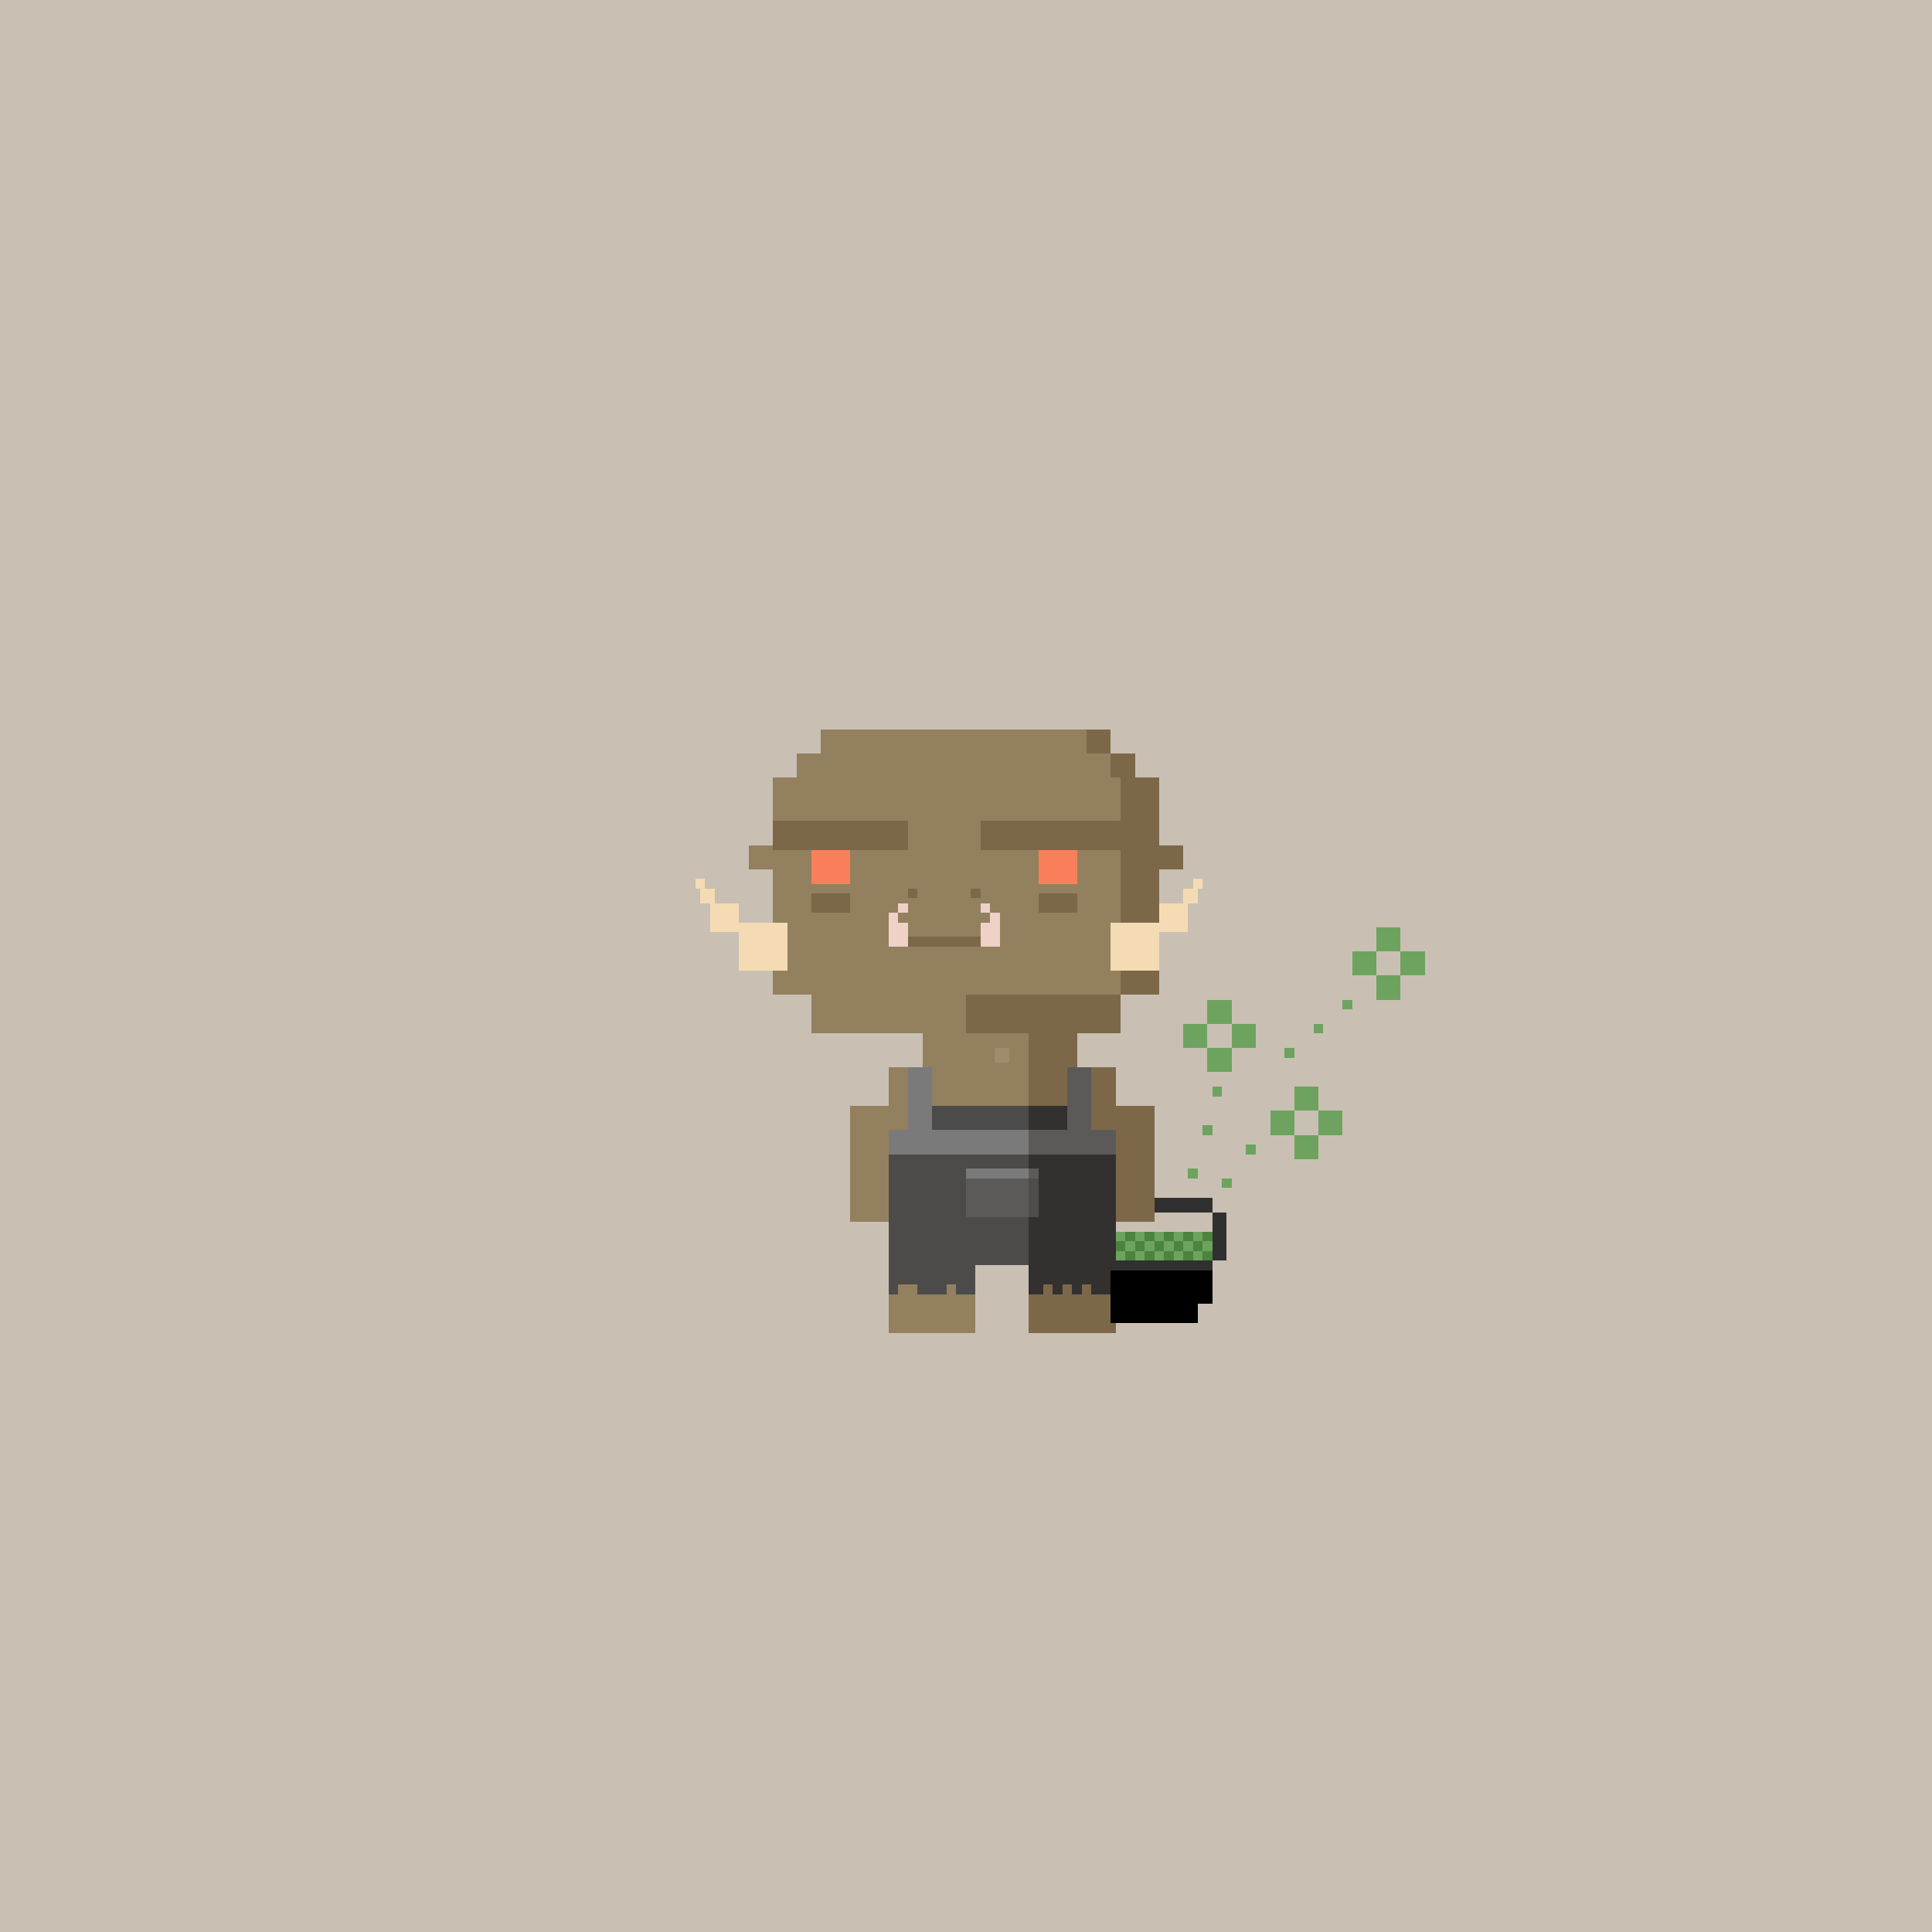 <svg xmlns="http://www.w3.org/2000/svg" viewBox="0 0 400 400">
  <defs>
    <style>.Body__cls-1{fill:#c9c0b3}.Body__cls-2{fill:#93805f}.Body__cls-3{fill:#7c6849}.Body__cls-4{fill:#f97f5a}.Body__cls-5{fill:#efd1c7}.Body__cls-6{fill:#a08b6d}</style>
  </defs>
  <g id="Body__Mocha" shape-rendering="crispEdges">
    <g id="Body__Mocha-2" data-name="Mocha">
      <path class="Body__cls-1" d="M-2-2H403V402H-2z"/>
      <path class="Body__cls-2" d="M240 206 240 161 235 161 235 156 230 156 230 151 170 151 170 156 165 156 165 161 160 161 160 175 155 175 155 180 160 180 160 206 168 206 168 214 191 214 191 221 184 221 184 229 176 229 176 245 176 253 184 253 184 262 184 276 202 276 202 262 213 262 213 214 200 214 200 206 240 206z"/>
      <path id="Body__Mouth" class="Body__cls-3" d="M188 184H190V186H188z"/>
      <path id="Body__Mouth-2" data-name="Mouth" class="Body__cls-3" d="M201 184H203V186H201z"/>
      <path id="Body__Left_Eye" data-name="Left Eye" class="Body__cls-4" d="M168 175H176V183H168z"/>
      <path id="Body__Right_Eye" data-name="Right Eye" class="Body__cls-4" d="M215 175H223V183H215z"/>
      <path id="Body__Mouth-3" data-name="Mouth" class="Body__cls-3" d="M188 194H203V196H188z"/>
      <path id="Body__Left_Cheek" data-name="Left Cheek" class="Body__cls-3" d="M168 185H176V189H168z"/>
      <path id="Body__Right_Cheek" data-name="Right Cheek" class="Body__cls-3" d="M215 185H223V189H215z"/>
      <path class="Body__cls-3" d="M160 170H188V176H160zM200 214 213 214 213 262 213 276 231 276 231 262 231 253 239 253 239 245 239 229 231 229 231 221 223 221 223 214 232 214 232 206 200 206 200 214zM225 151H230V156H225zM240 175 240 161 235 161 235 156 230 156 230 161 232 161 232 170 203 170 203 176 232 176 232 206 240 206 240 180 245 180 245 175 240 175z"/>
      <path class="Body__cls-5" d="M184 191H188V196H184zM184 189H186V191H184zM186 187H188V189H186zM203 191H207V196H203zM205 189H207V191H205zM203 187H205V189H203z"/>
    </g>
    <path class="Body__cls-6" d="M197 229H203V235H197zM190 239H196V245H190zM200 253H203V256H200zM199 239H202V242H199zM188 229H191V232H188zM206 217H209V220H206z"/>
  </g>
  <defs>
    <style>.Horns__cls-1{fill:#f4dbb3}</style>
  </defs>
  <g id="Horns__Fiercehorn" shape-rendering="crispEdges">
    <path class="Horns__cls-1" d="M153 187 148 187 148 184 146 184 146 182 144 182 144 184 145 184 145 187 147 187 147 193 153 193 153 201 163 201 163 191 153 191 153 187zM247 182 247 184 245 184 245 187 240 187 240 191 230 191 230 201 240 201 240 193 246 193 246 187 248 187 248 184 249 184 249 182 247 182z"/>
  </g>
  <defs>
    <style>.Overalls__cls-1{fill:#4c4b4a}.Overalls__cls-2{fill:#33312f}.Overalls__cls-3{fill:#7a7a7a}.Overalls__cls-4{fill:#5b5a59}.Overalls__cls-5{fill:#4f4d4b}</style>
  </defs>
  <g id="Overalls__Rustic" shape-rendering="crispEdges">
    <path class="Overalls__cls-1" d="M193 229 193 234 184 234 184 268 186 268 186 266 190 266 190 268 196 268 196 266 198 266 198 268 202 268 202 262 213 262 213 234 213 229 193 229z"/>
    <path class="Overalls__cls-2" d="M225 234 225 229 213 229 213 234 213 268 216 268 216 266 218 266 218 268 220 268 220 266 222 266 222 268 224 268 224 266 226 266 226 268 231 268 231 234 225 234z"/>
    <path class="Overalls__cls-3" d="M193 234 193 221 188 221 188 234 184 234 184 239 208 239 231 239 231 234 193 234zM200 242H215V244H200z"/>
    <path class="Overalls__cls-4" d="M200 244H215V252H200zM213 242H215V244H213z"/>
    <path class="Overalls__cls-5" d="M213 244H215V252H213z"/>
    <path class="Overalls__cls-4" d="M226 234 226 221 221 221 221 234 213 234 213 239 231 239 231 234 226 234z"/>
  </g>
  <defs>
    <style>.Accessory__cls-1{fill:#6da35f}.Accessory__cls-2{fill:#10768d}.Accessory__cls-3{fill:#303030}.Accessory__cls-4{fill:#4a843d}</style>
  </defs>
  <g id="Accessory__Stew_Pot" data-name="Stew Pot" shape-rendering="crispEdges">
    <path id="Accessory__Left_Hand" data-name="Left Hand" class="Accessory__cls-1" transform="translate(33 472) rotate(-90)" d="M250 217H255V222H250z"/>
    <path id="Accessory__Left_Hand-2" data-name="Left Hand" class="Accessory__cls-1" transform="translate(33 462) rotate(-90)" d="M245 212H250V217H245z"/>
    <path id="Accessory__Left_Hand-3" data-name="Left Hand" class="Accessory__cls-1" transform="translate(43 462) rotate(-90)" d="M250 207H255V212H250z"/>
    <path id="Accessory__Left_Hand-4" data-name="Left Hand" class="Accessory__cls-1" transform="translate(43 472) rotate(-90)" d="M255 212H260V217H255z"/>
    <path id="Accessory__Left_Hand-5" data-name="Left Hand" class="Accessory__cls-1" transform="translate(33 508) rotate(-90)" d="M268 235H273V240H268z"/>
    <path id="Accessory__Left_Hand-6" data-name="Left Hand" class="Accessory__cls-1" transform="translate(33 498) rotate(-90)" d="M263 230H268V235H263z"/>
    <path id="Accessory__Left_Hand-7" data-name="Left Hand" class="Accessory__cls-1" transform="translate(43 498) rotate(-90)" d="M268 225H273V230H268z"/>
    <path id="Accessory__Left_Hand-8" data-name="Left Hand" class="Accessory__cls-1" transform="translate(43 508) rotate(-90)" d="M273 230H278V235H273z"/>
    <path id="Accessory__Left_Hand-9" data-name="Left Hand" class="Accessory__cls-1" transform="translate(83 492) rotate(-90)" d="M285 202H290V207H285z"/>
    <path id="Accessory__Left_Hand-10" data-name="Left Hand" class="Accessory__cls-1" transform="translate(83 482) rotate(-90)" d="M280 197H285V202H280z"/>
    <path id="Accessory__Left_Hand-11" data-name="Left Hand" class="Accessory__cls-1" transform="translate(93 482) rotate(-90)" d="M285 192H290V197H285z"/>
    <path id="Accessory__Left_Hand-12" data-name="Left Hand" class="Accessory__cls-1" transform="translate(93 492) rotate(-90)" d="M290 197H295V202H290z"/>
    <path class="Accessory__cls-1" transform="translate(558 416) rotate(180)" d="M278 207H280V209H278z"/>
    <path class="Accessory__cls-1" transform="translate(546 426) rotate(180)" d="M272 212H274V214H272z"/>
    <path class="Accessory__cls-1" transform="translate(534 436) rotate(180)" d="M266 217H268V219H266z"/>
    <path class="Accessory__cls-1" transform="translate(518 476) rotate(180)" d="M258 237H260V239H258z"/>
    <path class="Accessory__cls-1" transform="translate(508 490) rotate(180)" d="M253 244H255V246H253z"/>
    <path class="Accessory__cls-2" transform="translate(488 500) rotate(180)" d="M243 249H245V251H243z"/>
    <path class="Accessory__cls-1" transform="translate(504 452) rotate(180)" d="M251 225H253V227H251z"/>
    <path class="Accessory__cls-1" transform="translate(500 468) rotate(180)" d="M249 233H251V235H249z"/>
    <path class="Accessory__cls-1" transform="translate(494 486) rotate(180)" d="M246 242H248V244H246z"/>
    <path id="Accessory__Right_Arm" data-name="Right Arm" class="Accessory__cls-3" d="M251 251H254V261H251z"/>
    <path id="Accessory__Right_Arm-2" data-name="Right Arm" class="Accessory__cls-3" d="M239 248H251V251H239z"/>
    <path d="M230 261 230 270 230 274 248 274 248 270 251 270 251 261 230 261z"/>
    <path id="Accessory__Right_Arm-3" data-name="Right Arm" class="Accessory__cls-3" d="M230 261H251V263H230z"/>
    <path class="Accessory__cls-1" d="M231 255H251V261H231z"/>
    <path class="Accessory__cls-4" d="M233 259H235V261H233zM231 257H233V259H231zM235 257H237V259H235zM239 257H241V259H239zM243 257H245V259H243zM241 259H243V261H241zM247 257H249V259H247zM245 259H247V261H245zM249 259H251V261H249zM237 259H239V261H237zM233 255H235V257H233zM241 255H243V257H241zM245 255H247V257H245zM249 255H251V257H249zM237 255H239V257H237z"/>
  </g>
</svg>